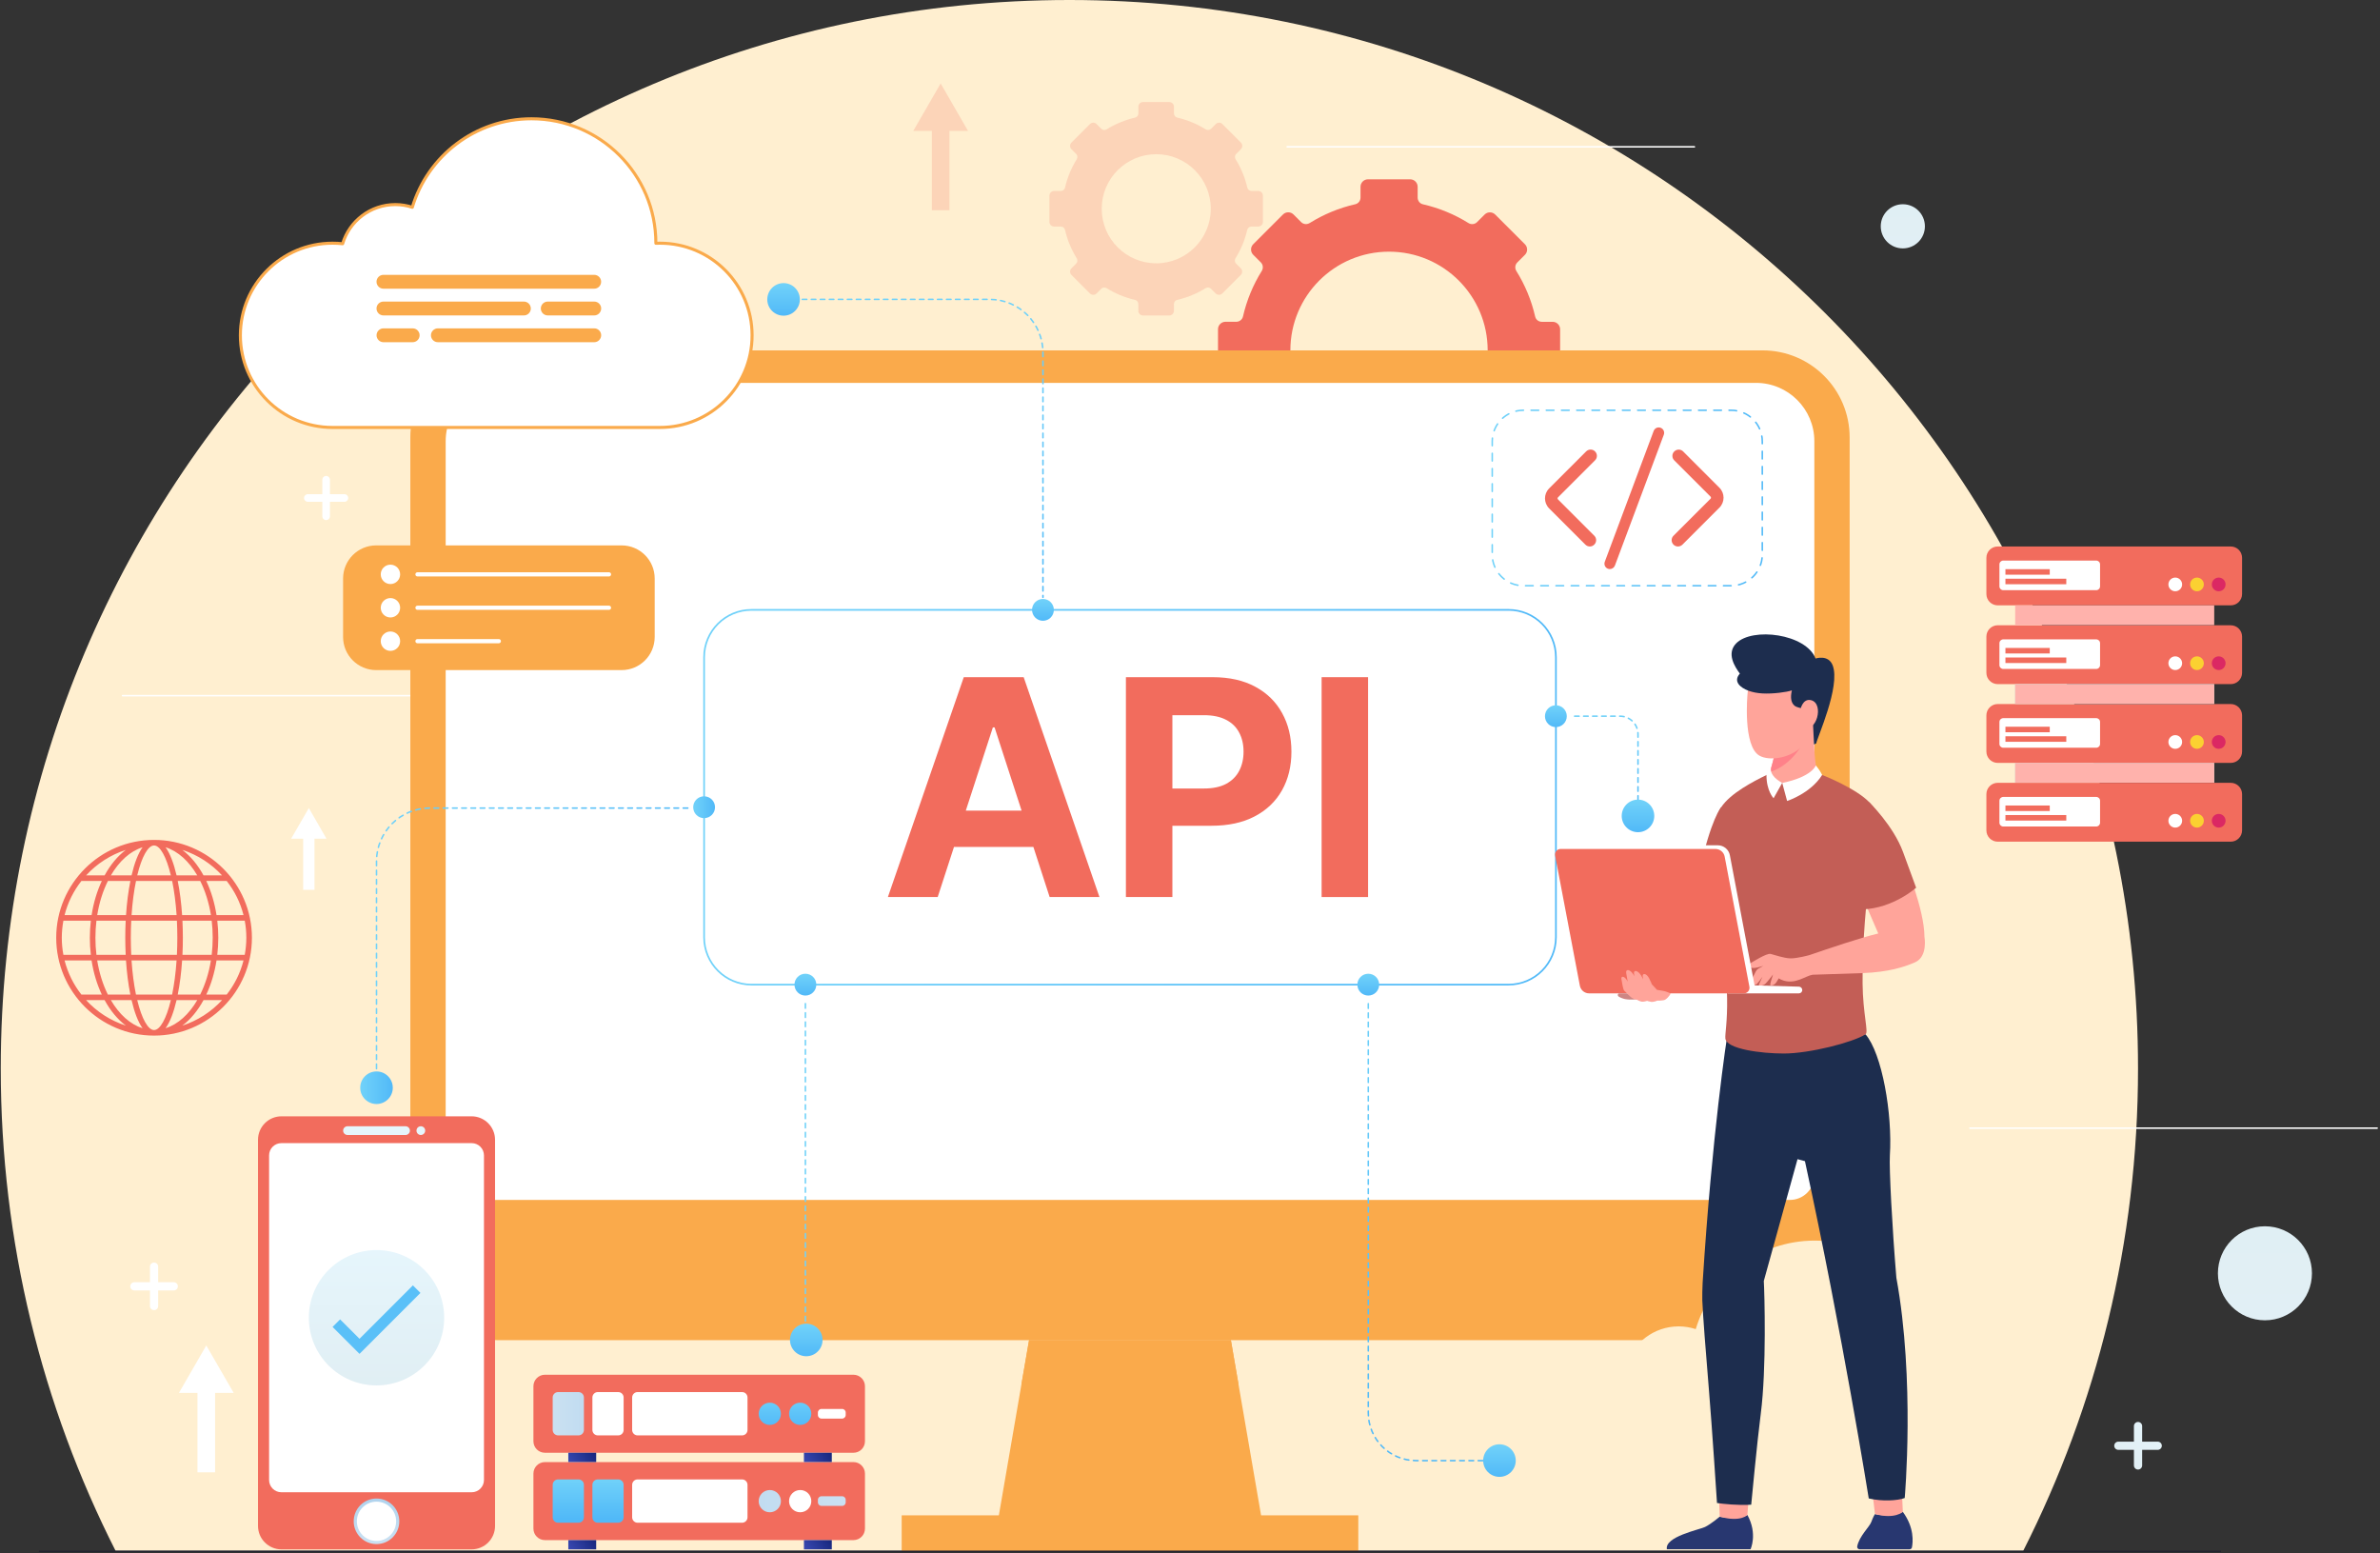 <svg width="1563" height="1020" viewBox="0 0 1563 1020" fill="none" xmlns="http://www.w3.org/2000/svg">
<rect x="0" y="0" width="1563" height="1020" fill="#333333" stroke="none"/>
<g clip-path="url(#clip0_2708_25698)">
<path d="M702.297 0C314.72 0 0.5 314.122 0.5 701.579C0.5 815.537 27.682 923.184 75.926 1018.32H1328.67C1376.91 923.184 1404.09 815.537 1404.09 701.579C1404.09 314.122 1089.88 0 702.297 0Z" fill="#FFEFD0"/>
<path d="M1487.43 866.908C1504.48 866.908 1518.31 853.088 1518.31 836.041C1518.31 818.994 1504.48 805.175 1487.43 805.175C1470.38 805.175 1456.55 818.994 1456.55 836.041C1456.55 853.088 1470.38 866.908 1487.43 866.908Z" fill="url(#paint0_linear_2708_25698)"/>
<path d="M1264.13 148.6C1264.13 156.62 1257.62 163.096 1249.63 163.096C1241.61 163.096 1235.13 156.592 1235.13 148.6C1235.13 140.58 1241.63 134.104 1249.63 134.104C1257.65 134.104 1264.13 140.58 1264.13 148.6Z" fill="url(#paint1_linear_2708_25698)"/>
<path d="M80.477 456.769H347.886" stroke="white" stroke-miterlimit="10" stroke-linecap="round"/>
<path d="M1293.71 740.741H1561.12" stroke="white" stroke-miterlimit="10" stroke-linecap="round"/>
<path d="M845.32 96.403H1112.76" stroke="white" stroke-miterlimit="10" stroke-linecap="round"/>
<path d="M114.107 841.911H103.88V831.687C103.88 830.198 102.667 828.986 101.178 828.986C99.689 828.986 98.476 830.198 98.476 831.687V841.911H88.249C86.76 841.911 85.547 843.124 85.547 844.612C85.547 846.1 86.76 847.313 88.249 847.313H98.476V857.537C98.476 859.026 99.689 860.238 101.178 860.238C102.667 860.238 103.88 859.026 103.88 857.537V847.313H114.107C115.596 847.313 116.809 846.1 116.809 844.612C116.809 843.124 115.596 841.911 114.107 841.911Z" fill="white"/>
<path d="M226.172 324.484H216.689V315.004C216.689 313.626 215.559 312.496 214.18 312.496C212.802 312.496 211.672 313.626 211.672 315.004V324.484H202.188C200.81 324.484 199.68 325.614 199.68 326.992C199.68 328.37 200.81 329.5 202.188 329.5H211.672V338.98C211.672 340.358 212.802 341.488 214.18 341.488C215.559 341.488 216.689 340.358 216.689 338.98V329.5H226.172C227.551 329.5 228.681 328.37 228.681 326.992C228.681 325.614 227.578 324.484 226.172 324.484Z" fill="white"/>
<path d="M1417.03 946.582H1406.8V936.357C1406.8 934.869 1405.58 933.656 1404.1 933.656C1402.61 933.656 1401.39 934.869 1401.39 936.357V946.582H1391.17C1389.68 946.582 1388.46 947.794 1388.46 949.282C1388.46 950.771 1389.68 951.983 1391.17 951.983H1401.39V962.208C1401.39 963.696 1402.61 964.909 1404.1 964.909C1405.58 964.909 1406.8 963.696 1406.8 962.208V951.983H1417.03C1418.51 951.983 1419.73 950.771 1419.73 949.282C1419.73 947.794 1418.51 946.582 1417.03 946.582Z" fill="url(#paint2_linear_2708_25698)"/>
<path d="M153.476 914.585L135.474 883.443L117.5 914.585H129.685V966.728H141.264V914.585H153.476Z" fill="white"/>
<path opacity="0.2" d="M635.722 85.93L617.748 54.788L599.773 85.93H611.958V138.045H623.537V85.93H635.722Z" fill="#F26C5D"/>
<path d="M214.399 550.664L202.821 530.573L191.215 550.664H199.099V584.259H206.543V550.664H214.399Z" fill="white"/>
<path d="M101.179 551.491C65.754 551.491 36.918 580.318 36.918 615.732C36.918 651.145 65.754 679.973 101.179 679.973C136.604 679.973 165.44 651.145 165.44 615.732C165.44 580.318 136.604 551.491 101.179 551.491ZM42.404 630.614H60.13C61.398 638.799 63.714 646.405 66.857 653.047H53.459C48.331 646.515 44.527 638.909 42.404 630.614ZM159.926 600.877H142.2C140.932 592.692 138.616 585.086 135.473 578.444H148.871C154.027 584.975 157.831 592.582 159.926 600.877ZM138.533 600.877H119.594C119.07 592.968 118.106 585.279 116.727 578.444H131.504C134.757 584.975 137.183 592.582 138.533 600.877ZM139.691 615.732C139.691 619.562 139.443 623.31 139.03 626.948H119.815C120.008 623.228 120.09 619.452 120.09 615.732C120.09 612.011 119.98 608.235 119.815 604.515H139.03C139.471 608.153 139.691 611.901 139.691 615.732ZM86.182 626.948C86.016 623.338 85.906 619.617 85.906 615.732C85.906 611.846 86.016 608.125 86.182 604.515H116.176C116.341 608.125 116.452 611.846 116.452 615.732C116.452 619.617 116.341 623.338 116.176 626.948H86.182ZM115.955 630.614C115.404 639.047 114.356 646.626 113.033 653.047H89.297C87.974 646.626 86.954 639.047 86.375 630.614H115.955ZM62.666 615.732C62.666 611.901 62.914 608.153 63.328 604.515H82.543C82.35 608.235 82.267 612.011 82.267 615.732C82.267 619.452 82.377 623.228 82.543 626.948H63.328C62.887 623.31 62.666 619.562 62.666 615.732ZM86.402 600.877C86.954 592.444 88.001 584.865 89.325 578.444H113.061C114.384 584.865 115.404 592.444 115.983 600.877H86.402V600.877ZM115.955 574.778C114.136 566.924 111.71 560.448 108.732 556.314C116.893 558.877 124.115 565.491 129.546 574.778H115.955ZM112.206 574.778H90.124C93.101 562.432 97.264 555.129 101.179 555.129C105.094 555.129 109.229 562.432 112.206 574.778ZM86.402 574.778H72.811C78.242 565.491 85.465 558.877 93.625 556.314C90.648 560.448 88.222 566.924 86.402 574.778ZM85.63 578.416C84.252 585.279 83.287 592.94 82.763 600.85H63.852C65.175 592.554 67.629 584.948 70.882 578.416H85.63ZM60.158 600.877H42.404C44.499 592.582 48.331 584.975 53.459 578.444H66.857C63.742 585.086 61.426 592.664 60.158 600.877ZM59.661 604.515C59.248 608.153 59 611.901 59 615.732C59 619.562 59.22 623.31 59.661 626.948H41.632C40.943 623.31 40.584 619.562 40.584 615.732C40.584 611.901 40.971 608.153 41.632 604.515H59.661ZM63.824 630.614H82.736C83.26 638.523 84.225 646.212 85.603 653.047H70.826C67.601 646.515 65.175 638.909 63.824 630.614ZM86.402 656.685C88.222 664.539 90.648 671.016 93.625 675.15C85.465 672.587 78.242 665.972 72.811 656.685H86.402ZM90.124 656.685H112.206C109.229 669.031 105.066 676.335 101.179 676.335C97.264 676.335 93.129 669.031 90.124 656.685ZM115.955 656.685H129.546C124.115 665.972 116.893 672.587 108.732 675.15C111.71 671.043 114.108 664.539 115.955 656.685ZM116.727 653.047C118.106 646.185 119.07 638.523 119.594 630.614H138.506C137.183 638.909 134.729 646.515 131.476 653.047H116.727V653.047ZM142.2 630.614H159.926C157.831 638.909 153.999 646.515 148.871 653.047H135.473C138.616 646.405 140.904 638.799 142.2 630.614ZM142.696 626.948C143.11 623.31 143.358 619.562 143.358 615.732C143.358 611.901 143.137 608.153 142.696 604.515H160.726C161.415 608.153 161.773 611.901 161.773 615.732C161.773 619.562 161.387 623.31 160.726 626.948H142.696ZM145.811 574.778H133.654C129.85 567.806 125.108 562.101 119.732 558.05C129.822 561.302 138.782 567.144 145.811 574.778ZM82.626 558.05C77.25 562.074 72.508 567.806 68.704 574.778H56.546C63.576 567.144 72.536 561.302 82.626 558.05ZM56.546 656.685H68.704C72.508 663.657 77.25 669.362 82.626 673.413C72.536 670.161 63.576 664.319 56.546 656.685ZM119.732 673.413C125.108 669.39 129.85 663.657 133.654 656.685H145.811C138.782 664.319 129.822 670.161 119.732 673.413Z" fill="#F26C5D"/>
<path d="M1024.57 243.873V216.204C1024.57 213.503 1022.36 211.298 1019.66 211.298H1012.55C1010.45 211.298 1008.64 209.892 1008.17 207.853C1005.71 197.105 1001.5 187.046 995.844 177.979C994.713 176.16 994.934 173.817 996.45 172.329L1001.47 167.313C1003.37 165.412 1003.37 162.297 1001.47 160.396L981.922 140.856C980.02 138.955 976.904 138.955 975.002 140.856L970.012 145.844C968.496 147.36 966.153 147.581 964.361 146.451C955.291 140.801 945.201 136.584 934.45 134.132C932.41 133.663 931.004 131.817 931.004 129.75V122.639C931.004 119.939 928.798 117.734 926.097 117.734H898.391C895.689 117.734 893.484 119.939 893.484 122.639V129.722C893.484 131.817 892.078 133.636 890.038 134.104C879.286 136.557 869.224 140.774 860.127 146.423C858.307 147.553 855.964 147.333 854.475 145.817L849.485 140.829C847.583 138.927 844.468 138.927 842.566 140.829L823.02 160.368C821.118 162.27 821.118 165.384 823.02 167.286L828.01 172.274C829.526 173.79 829.747 176.132 828.616 177.924C822.965 186.991 818.747 197.077 816.294 207.825C815.825 209.865 813.978 211.27 811.91 211.27H804.798C802.096 211.27 799.891 213.475 799.891 216.176V243.818C799.891 246.519 802.096 248.724 804.798 248.724H811.91C814.005 248.724 815.825 250.129 816.294 252.169C818.775 262.917 822.965 272.976 828.616 282.043C829.747 283.862 829.526 286.204 828.01 287.693L822.993 292.708C821.09 294.61 821.09 297.724 822.993 299.626L842.538 319.165C844.44 321.067 847.556 321.067 849.458 319.165L854.475 314.15C855.991 312.634 858.335 312.413 860.127 313.543C869.196 319.193 879.286 323.382 890.01 325.862C892.05 326.331 893.456 328.177 893.456 330.244V337.382C893.456 340.083 895.662 342.288 898.363 342.288H926.014C928.716 342.288 930.921 340.083 930.921 337.382V330.244C930.921 328.15 932.327 326.331 934.367 325.862C945.091 323.409 955.181 319.22 964.251 313.543C966.07 312.413 968.414 312.634 969.902 314.15L974.92 319.165C976.822 321.067 979.937 321.067 981.839 319.165L1001.38 299.626C1003.29 297.724 1003.29 294.61 1001.38 292.708L996.367 287.693C994.851 286.177 994.631 283.834 995.761 282.043C1001.41 272.976 1005.6 262.889 1008.08 252.169C1008.55 250.129 1010.4 248.724 1012.47 248.724H1019.58C1022.36 248.751 1024.57 246.574 1024.57 243.873ZM912.202 294.83C876.419 294.83 847.418 265.81 847.418 230.011C847.418 194.266 876.392 165.246 912.202 165.246C948.013 165.246 976.987 194.266 976.987 230.011C976.987 265.81 948.013 294.83 912.202 294.83Z" fill="#F26C5D"/>
<path opacity="0.2" d="M829.386 145.679V128.427C829.386 126.746 828.008 125.368 826.326 125.368H821.888C820.592 125.368 819.434 124.486 819.159 123.218C817.615 116.521 814.996 110.238 811.467 104.588C810.75 103.458 810.888 101.997 811.826 101.06L814.941 97.946C816.126 96.761 816.126 94.832 814.941 93.619L802.756 81.438C801.57 80.253 799.641 80.253 798.428 81.438L795.312 84.552C794.375 85.489 792.914 85.627 791.784 84.911C786.132 81.383 779.847 78.765 773.12 77.222C771.852 76.918 770.97 75.788 770.97 74.493V70.056C770.97 68.375 769.591 66.997 767.91 66.997H750.652C748.971 66.997 747.592 68.375 747.592 70.056V74.493C747.592 75.788 746.71 76.946 745.442 77.222C738.743 78.765 732.458 81.383 726.779 84.911C725.648 85.627 724.187 85.489 723.25 84.552L720.135 81.438C718.949 80.253 717.019 80.253 715.806 81.438L703.621 93.619C702.436 94.805 702.436 96.734 703.621 97.946L706.737 101.06C707.674 101.997 707.812 103.458 707.095 104.588C703.566 110.265 700.947 116.549 699.404 123.246C699.1 124.513 697.97 125.395 696.674 125.395H692.236C690.554 125.395 689.176 126.773 689.176 128.454V145.707C689.176 147.388 690.554 148.766 692.236 148.766H696.674C697.97 148.766 699.128 149.648 699.404 150.915C700.947 157.612 703.566 163.896 707.095 169.545C707.812 170.675 707.674 172.136 706.737 173.073L703.621 176.187C702.436 177.372 702.436 179.302 703.621 180.514L715.806 192.695C716.992 193.88 718.922 193.88 720.135 192.695L723.25 189.581C724.187 188.644 725.648 188.506 726.779 189.223C732.43 192.751 738.715 195.369 745.414 196.912C746.683 197.215 747.565 198.345 747.565 199.64V204.077C747.565 205.759 748.943 207.137 750.625 207.137H767.882C769.564 207.137 770.942 205.759 770.942 204.077V199.64C770.942 198.345 771.824 197.188 773.093 196.912C779.792 195.369 786.077 192.751 791.729 189.223C792.859 188.506 794.32 188.644 795.257 189.581L798.372 192.695C799.558 193.88 801.488 193.88 802.701 192.695L814.886 180.514C816.071 179.329 816.071 177.4 814.886 176.187L811.77 173.073C810.833 172.136 810.695 170.675 811.412 169.545C814.941 163.896 817.56 157.612 819.104 150.915C819.407 149.648 820.537 148.766 821.833 148.766H826.271C828.036 148.738 829.386 147.36 829.386 145.679ZM759.336 172.88C739.542 172.88 723.525 156.841 723.525 137.053C723.525 117.293 739.542 101.253 759.336 101.253C779.13 101.253 795.147 117.293 795.147 137.053C795.147 156.841 779.102 172.88 759.336 172.88Z" fill="#F26C5D"/>
<path d="M1157.53 879.943H326.656C295.091 879.943 269.48 854.368 269.48 822.785V287.224C269.48 255.668 295.064 230.065 326.656 230.065H1157.53C1189.09 230.065 1214.7 255.641 1214.7 287.224V822.812C1214.7 854.368 1189.09 879.943 1157.53 879.943Z" fill="#FAAA4B"/>
<path d="M1191.52 289.704V771.855C1191.52 780.702 1184.35 787.867 1175.5 787.867H308.708C299.859 787.867 292.691 780.702 292.691 771.855V289.704C292.691 268.538 309.839 251.396 331.011 251.396H1153.17C1174.34 251.396 1191.52 268.566 1191.52 289.704Z" fill="white"/>
<path d="M832.252 1018.59H651.902L670.842 908.715L675.804 879.943H808.351L813.313 908.715L832.252 1018.59Z" fill="#FAAA4B"/>
<path d="M813.315 908.715H670.844L675.806 879.943H808.353L813.315 908.715Z" fill="#FAAA4B"/>
<path d="M892.021 994.976H592.164V1018.59H892.021V994.976Z" fill="#FAAA4B"/>
<path d="M990.659 646.515H493.527C476.352 646.515 462.402 632.598 462.402 615.401V431.552C462.402 414.383 476.324 400.438 493.527 400.438H990.687C1007.86 400.438 1021.81 414.355 1021.81 431.552V615.401C1021.78 632.598 1007.86 646.515 990.659 646.515Z" stroke="url(#paint3_linear_2708_25698)" stroke-width="1.098" stroke-miterlimit="10" stroke-linecap="round"/>
<path d="M309.676 1017.33H184.876C176.329 1017.33 169.438 1010.41 169.438 1001.89V748.403C169.438 739.859 176.357 732.969 184.876 732.969H309.676C318.222 732.969 325.114 739.887 325.114 748.403V1001.89C325.141 1010.41 318.222 1017.33 309.676 1017.33Z" fill="#F26C5D"/>
<path d="M309.758 979.818H184.792C180.326 979.818 176.715 976.208 176.715 971.744V758.654C176.715 754.19 180.326 750.58 184.792 750.58H309.758C314.224 750.58 317.835 754.19 317.835 758.654V971.744C317.835 976.208 314.224 979.818 309.758 979.818Z" fill="white"/>
<path d="M262.232 998.89C262.232 1007.16 255.533 1013.85 247.262 1013.85C238.992 1013.85 232.293 1007.16 232.293 998.89C232.293 990.622 238.992 983.925 247.262 983.925C255.533 983.925 262.232 990.622 262.232 998.89Z" fill="url(#paint4_linear_2708_25698)"/>
<path d="M260.163 998.89C260.163 1006 254.401 1011.79 247.261 1011.79C240.121 1011.79 234.359 1006.03 234.359 998.89C234.359 991.779 240.121 985.992 247.261 985.992C254.401 985.992 260.163 991.779 260.163 998.89Z" fill="white"/>
<path d="M266.337 745.233H228.211C226.612 745.233 225.344 743.938 225.344 742.367C225.344 740.769 226.639 739.501 228.211 739.501H266.337C267.936 739.501 269.204 740.796 269.204 742.367C269.204 743.938 267.936 745.233 266.337 745.233Z" fill="url(#paint5_linear_2708_25698)"/>
<path d="M279.242 742.367C279.242 743.966 277.946 745.233 276.375 745.233C274.776 745.233 273.508 743.938 273.508 742.367C273.508 740.769 274.804 739.501 276.375 739.501C277.946 739.501 279.242 740.769 279.242 742.367Z" fill="url(#paint6_linear_2708_25698)"/>
<path d="M1276.26 896.258C1275.35 896.258 1274.47 896.286 1273.59 896.313C1273.59 896.286 1273.59 896.258 1273.59 896.258C1273.59 851.144 1237 814.572 1191.87 814.572C1154.93 814.572 1123.75 839.073 1113.64 872.695C1110.11 871.565 1106.36 870.904 1102.47 870.904C1086.15 870.904 1072.34 881.734 1067.87 896.616C1065.7 896.368 1063.49 896.258 1061.23 896.258C1027.82 896.258 1000.72 923.349 1000.72 956.751C1000.72 990.153 1027.82 1017.24 1061.23 1017.24H1276.26C1309.67 1017.24 1336.77 990.153 1336.77 956.751C1336.77 923.349 1309.67 896.258 1276.26 896.258Z" fill="#FFEFD0"/>
<path d="M433.401 159.679C432.491 159.679 431.609 159.707 430.727 159.734C430.727 159.707 430.727 159.679 430.727 159.679C430.727 114.564 394.144 77.993 349.016 77.993C312.074 77.993 280.895 102.493 270.778 136.116C267.249 134.958 263.5 134.325 259.613 134.325C243.292 134.325 229.481 145.155 225.015 160.037C222.837 159.789 220.632 159.679 218.371 159.679C184.959 159.679 157.859 186.77 157.859 220.172C157.859 253.574 184.959 280.665 218.371 280.665H433.401C466.813 280.665 493.913 253.574 493.913 220.172C493.913 186.77 466.813 159.679 433.401 159.679Z" fill="white"/>
<path d="M433.401 159.679C432.491 159.679 431.609 159.707 430.727 159.734C430.727 159.707 430.727 159.679 430.727 159.679C430.727 114.564 394.144 77.993 349.016 77.993C312.074 77.993 280.895 102.493 270.778 136.116C267.249 134.958 263.5 134.325 259.613 134.325C243.292 134.325 229.481 145.155 225.015 160.037C222.837 159.789 220.632 159.679 218.371 159.679C184.959 159.679 157.859 186.77 157.859 220.172C157.859 253.574 184.959 280.665 218.371 280.665H433.401C466.813 280.665 493.913 253.574 493.913 220.172C493.913 186.77 466.813 159.679 433.401 159.679Z" stroke="#FAAA4B" stroke-width="2" stroke-miterlimit="10" stroke-linecap="round" stroke-linejoin="round"/>
<path d="M247.258 714.201V710.067" stroke="url(#paint7_linear_2708_25698)" stroke-miterlimit="10" stroke-linecap="round"/>
<path d="M247.258 701.717V565.546C247.258 546.227 262.916 530.573 282.242 530.573H454.073" stroke="url(#paint8_linear_2708_25698)" stroke-miterlimit="10" stroke-linecap="round" stroke-dasharray="3.03 3.03"/>
<path d="M458.262 530.573H462.397" stroke="url(#paint9_linear_2708_25698)" stroke-miterlimit="10" stroke-linecap="round"/>
<path d="M462.398 537.187C466.357 537.187 469.566 533.979 469.566 530.022C469.566 526.065 466.357 522.856 462.398 522.856C458.44 522.856 455.23 526.065 455.23 530.022C455.23 533.979 458.44 537.187 462.398 537.187Z" fill="url(#paint10_linear_2708_25698)"/>
<path d="M247.259 724.894C253.166 724.894 257.955 720.107 257.955 714.201C257.955 708.296 253.166 703.508 247.259 703.508C241.351 703.508 236.562 708.296 236.562 714.201C236.562 720.107 241.351 724.894 247.259 724.894Z" fill="url(#paint11_linear_2708_25698)"/>
<path d="M514.586 196.581H518.721" stroke="url(#paint12_linear_2708_25698)" stroke-miterlimit="10" stroke-linecap="round"/>
<path d="M526.883 196.581H649.946C669.271 196.581 684.93 212.235 684.93 231.554V392.197" stroke="url(#paint13_linear_2708_25698)" stroke-miterlimit="10" stroke-linecap="round" stroke-dasharray="2.96 2.96"/>
<path d="M684.93 396.304V400.438" stroke="url(#paint14_linear_2708_25698)" stroke-miterlimit="10" stroke-linecap="round"/>
<path d="M684.929 407.603C688.888 407.603 692.097 404.395 692.097 400.438C692.097 396.481 688.888 393.272 684.929 393.272C680.971 393.272 677.762 396.481 677.762 400.438C677.762 404.395 680.971 407.603 684.929 407.603Z" fill="url(#paint15_linear_2708_25698)"/>
<path d="M514.587 207.274C520.494 207.274 525.283 202.487 525.283 196.581C525.283 190.676 520.494 185.888 514.587 185.888C508.68 185.888 503.891 190.676 503.891 196.581C503.891 202.487 508.68 207.274 514.587 207.274Z" fill="url(#paint16_linear_2708_25698)"/>
<path d="M528.922 646.516V650.65" stroke="url(#paint17_linear_2708_25698)" stroke-miterlimit="10" stroke-linecap="round"/>
<path d="M528.922 658.973V871.511" stroke="url(#paint18_linear_2708_25698)" stroke-miterlimit="10" stroke-linecap="round" stroke-dasharray="3.02 3.02"/>
<path d="M528.922 875.672V879.806" stroke="url(#paint19_linear_2708_25698)" stroke-miterlimit="10" stroke-linecap="round"/>
<path d="M529.501 890.499C535.409 890.499 540.197 885.711 540.197 879.806C540.197 873.9 535.409 869.113 529.501 869.113C523.594 869.113 518.805 873.9 518.805 879.806C518.805 885.711 523.594 890.499 529.501 890.499Z" fill="url(#paint20_linear_2708_25698)"/>
<path d="M528.922 653.681C524.952 653.681 521.754 650.484 521.754 646.516C521.754 642.547 524.952 639.35 528.922 639.35C532.891 639.35 536.089 642.547 536.089 646.516C536.089 650.484 532.891 653.681 528.922 653.681Z" fill="url(#paint21_linear_2708_25698)"/>
<path d="M1021.78 470.246H1025.92" stroke="url(#paint22_linear_2708_25698)" stroke-miterlimit="10" stroke-linecap="round"/>
<path d="M1034.08 470.246H1063.88C1070.41 470.246 1075.71 475.537 1075.71 482.069V527.514" stroke="url(#paint23_linear_2708_25698)" stroke-miterlimit="10" stroke-linecap="round" stroke-dasharray="2.96 2.96"/>
<path d="M1075.7 531.593V535.727" stroke="url(#paint24_linear_2708_25698)" stroke-miterlimit="10" stroke-linecap="round"/>
<path d="M1075.7 546.42C1081.61 546.42 1086.4 541.633 1086.4 535.727C1086.4 529.822 1081.61 525.034 1075.7 525.034C1069.8 525.034 1065.01 529.822 1065.01 535.727C1065.01 541.633 1069.8 546.42 1075.7 546.42Z" fill="url(#paint25_linear_2708_25698)"/>
<path d="M1021.78 477.411C1025.74 477.411 1028.95 474.203 1028.95 470.246C1028.95 466.289 1025.74 463.081 1021.78 463.081C1017.82 463.081 1014.61 466.289 1014.61 470.246C1014.61 474.203 1017.82 477.411 1021.78 477.411Z" fill="url(#paint26_linear_2708_25698)"/>
<path d="M898.578 646.516V650.65" stroke="url(#paint27_linear_2708_25698)" stroke-miterlimit="10" stroke-linecap="round"/>
<path d="M898.578 659.028V927.621C898.578 944.984 912.638 959.039 930.006 959.039H976.402" stroke="url(#paint28_linear_2708_25698)" stroke-miterlimit="10" stroke-linecap="round" stroke-dasharray="3.04 3.04"/>
<path d="M980.594 959.011H984.729" stroke="url(#paint29_linear_2708_25698)" stroke-miterlimit="10" stroke-linecap="round"/>
<path d="M898.578 653.681C902.536 653.681 905.745 650.473 905.745 646.516C905.745 642.558 902.536 639.35 898.578 639.35C894.619 639.35 891.41 642.558 891.41 646.516C891.41 650.473 894.619 653.681 898.578 653.681Z" fill="url(#paint30_linear_2708_25698)"/>
<path d="M984.728 969.704C990.635 969.704 995.424 964.917 995.424 959.011C995.424 953.106 990.635 948.318 984.728 948.318C978.82 948.318 974.031 953.106 974.031 959.011C974.031 964.917 978.82 969.704 984.728 969.704Z" fill="url(#paint31_linear_2708_25698)"/>
<path d="M1136.85 384.591H1000.47C989.168 384.591 979.988 375.441 979.988 364.114V289.842C979.988 278.543 989.141 269.365 1000.47 269.365H1136.85C1148.15 269.365 1157.33 278.515 1157.33 289.842V364.114C1157.33 375.441 1148.15 384.591 1136.85 384.591Z" stroke="url(#paint32_linear_2708_25698)" stroke-miterlimit="10" stroke-linecap="round" stroke-dasharray="5 5"/>
<path d="M1057.21 373.65C1056.79 373.65 1056.38 373.567 1055.97 373.429C1054.12 372.741 1053.21 370.701 1053.9 368.855L1086.01 282.952C1086.7 281.106 1088.74 280.169 1090.59 280.885C1092.44 281.574 1093.35 283.613 1092.66 285.46L1060.54 371.363C1059.99 372.768 1058.64 373.65 1057.21 373.65Z" fill="#F26C5D"/>
<path d="M1044.08 358.823C1043.03 358.823 1041.96 358.41 1041.16 357.61L1017.34 333.799C1013.73 330.189 1013.73 324.319 1017.34 320.709L1041.66 296.401C1043.28 294.775 1045.9 294.775 1047.5 296.401C1049.13 298.027 1049.13 300.645 1047.5 302.244L1023.19 326.551C1022.8 326.937 1022.8 327.543 1023.19 327.929L1047 351.74C1048.63 353.366 1048.63 355.985 1047 357.583C1046.2 358.41 1045.16 358.823 1044.08 358.823Z" fill="#F26C5D"/>
<path d="M1101.95 358.823C1100.9 358.823 1099.82 358.41 1099.02 357.61C1097.4 355.984 1097.4 353.366 1099.02 351.768L1123.34 327.46C1123.73 327.075 1123.73 326.468 1123.34 326.082L1099.52 302.271C1097.89 300.645 1097.89 298.027 1099.52 296.428C1101.15 294.802 1103.77 294.802 1105.37 296.428L1129.18 320.24C1132.8 323.85 1132.8 329.72 1129.18 333.33L1104.87 357.638C1104.07 358.41 1102.99 358.823 1101.95 358.823Z" fill="#F26C5D"/>
<path d="M1094.67 1017.24H1128.94H1133.77H1149.62C1149.62 1017.24 1154.41 1007.16 1147.55 994.701C1147.55 994.701 1143 998.366 1129.35 995.886C1129.35 995.886 1123.65 1000.71 1119.73 1002.61C1115.79 1004.48 1093.16 1008.95 1094.67 1017.24Z" fill="#283770"/>
<path d="M1249.63 992.689C1249.63 992.689 1242.02 996.602 1231.33 994.15C1231.33 994.15 1230.28 995.583 1228.87 999.441C1227.74 1002.53 1220.96 1008.7 1219.67 1015.37C1219.47 1016.36 1220.25 1017.27 1221.27 1017.27H1254.04C1254.82 1017.27 1255.48 1016.75 1255.62 1016C1256.28 1012.61 1257.27 1003.05 1249.63 992.689Z" fill="#283770"/>
<path d="M1129.38 995.858L1128.72 976.622L1148.95 977.063L1147.55 994.673C1147.58 994.673 1143.38 999.689 1129.38 995.858Z" fill="#FFA49A"/>
<path d="M1231.33 994.122L1229.29 976.622H1248.92L1249.63 992.689C1249.63 992.689 1244.4 997.76 1231.33 994.122Z" fill="#FFA49A"/>
<path d="M1245.39 838.99C1242.63 806.057 1240.59 767.088 1241.12 758.655C1242.88 731.371 1235.99 691.768 1225.13 679.118C1225.13 679.118 1174.48 681.35 1151.35 682.646C1135.23 683.555 1134.54 679.228 1134.59 678.181C1133.99 681.957 1124.39 744.103 1118.16 842.187C1118 844.86 1117.83 852.274 1117.94 853.872C1118.41 864.593 1120.12 886.585 1122.19 911.389C1124.28 936.192 1127.59 986.874 1127.59 986.874C1131.31 987.452 1141.76 988.555 1150.06 987.976C1150.06 987.976 1153.89 947.161 1156.34 928.227C1160.18 898.822 1158.8 848.746 1158.33 841.085C1158.33 841.085 1174.37 783.155 1180.47 761.107L1185.35 762.43C1210.02 875.837 1227.25 983.87 1227.25 983.87C1236.15 985.964 1246.22 985.33 1250.87 983.594C1250.9 983.594 1257.71 906.07 1245.39 838.99Z" fill="#1D2D4E"/>
<path d="M1130.32 530.022C1130.32 530.022 1123.65 537.325 1115.9 572.794H1141.4L1130.32 530.022Z" fill="#C35E56"/>
<path d="M1133.08 681.819C1133.71 688.819 1156.59 691.741 1171.51 691.741C1188.3 691.741 1216.8 684.465 1225.15 679.119C1227.25 677.768 1223.39 665.725 1223.2 645.579C1222.95 618.763 1226.01 586.602 1227.3 582.771C1233.01 565.932 1238.3 551.491 1236.02 538.042C1233.42 533.577 1230.56 529.912 1227.75 526.908C1219.34 517.924 1197.86 509.243 1196.65 508.857C1196.57 508.829 1183.42 508.994 1174.79 508.719C1167.1 508.498 1165.63 508.278 1160.12 508.857C1151.24 513.184 1136.41 520.873 1130.35 530.022C1125.03 537.987 1125.16 549.672 1129.52 578.444C1130.98 588.173 1133.66 626.893 1134.23 655.39C1134.48 670.988 1132.8 678.788 1133.08 681.819Z" fill="#C35E56"/>
<path d="M1191.88 512.853C1190.55 509.711 1193.42 508.36 1192.76 504.254C1190.5 490.226 1191.33 472.037 1191.33 472.037L1174.04 486.561L1165.91 493.423C1165.03 497.502 1163.59 502.711 1162.38 506.955C1161.11 511.282 1162.71 514.534 1162.71 514.534L1191.88 512.853Z" fill="#FFA49A"/>
<path d="M1184.74 486.589C1184.74 486.589 1177.82 501.884 1162.38 506.955C1163.59 502.738 1165.03 497.53 1165.91 493.423L1174.04 486.561L1184.74 486.589Z" fill="#FF8189"/>
<path d="M1147.63 455.777C1147.63 455.777 1144.38 489.978 1155.54 496.207C1161.66 499.624 1174.65 498.301 1183.03 490.474C1186.72 487.029 1188.9 482.317 1190.64 477.576C1193.45 469.887 1197.72 455.612 1194.99 446.49C1191.38 434.419 1156.59 424.166 1148.71 447.289C1148.1 449.053 1147.88 453.545 1147.63 455.777Z" fill="#FFA49A"/>
<path d="M1142.61 442.301C1138.18 447.179 1142.39 451.45 1148.62 453.655C1150.99 454.482 1153.89 455.116 1157.42 455.309C1164.23 455.694 1173.44 454.482 1176.77 453.297C1175.59 458.202 1176.33 461.73 1178.7 463.494C1181.46 465.533 1189.95 465.561 1190.06 467.021C1190.72 474.269 1190.83 479.974 1191.3 488.821L1192.79 488.077C1193.04 485.1 1208.86 450.706 1203.57 436.899C1200.75 429.541 1192.32 432.379 1192.32 432.379C1186.03 416.147 1150.83 411.627 1140.19 422.43C1133.65 429.127 1139.28 437.753 1142.61 442.301Z" fill="#1D2D4E"/>
<path d="M1183.99 477.301C1192.79 482.096 1198.27 462.006 1189.4 459.746C1183.58 458.285 1182.23 466.498 1182.23 466.498C1182.23 466.498 1179.53 474.876 1183.99 477.301Z" fill="#FFA49A"/>
<path d="M1263.83 615.043C1263.8 597.46 1251.42 567.145 1249.8 563.589C1245.72 554.55 1217.19 571.499 1219.23 578.141C1221.65 586.078 1233.48 612.866 1233.51 612.921C1221.05 615.897 1200.62 622.925 1188.29 627.114C1188.29 627.114 1180.19 629.374 1175.81 629.263C1171.45 629.153 1165.47 626.976 1162.82 626.342C1160.17 625.708 1150.58 631.854 1148.95 632.819C1147.22 633.838 1148.79 635.767 1152.04 635.575C1153.5 635.492 1155.98 634.803 1158 634.197C1156.37 635.106 1154.94 635.905 1154.41 636.208C1152.81 637.118 1149.62 645.413 1149.04 646.323C1148.46 647.26 1152.13 647.701 1153.89 645.937C1154.85 644.972 1156.32 642.96 1157.45 641.334C1156.34 643.705 1155.38 646.02 1155.1 646.488C1154.52 647.425 1157.75 647.59 1159.51 645.799C1160.73 644.586 1163.01 641.638 1164.39 639.846C1163.51 642.492 1162.19 646.653 1162.68 646.929C1163.43 647.342 1165.19 646.874 1166.43 645.165C1166.96 644.449 1167.56 643.374 1168.09 642.382C1169.05 642.96 1170.1 643.484 1171.31 643.842C1179.39 646.378 1185.76 640.673 1190.42 640.012C1199.27 639.736 1212.88 639.323 1223.2 638.937C1240.26 638.303 1250.68 634.913 1257.6 631.882C1266.26 628.078 1263.83 615.043 1263.83 615.043Z" fill="#FFA49A"/>
<path d="M1171.29 630.531C1171.7 630.366 1172.08 630.201 1172.47 630.035C1172.25 630.145 1172.06 630.228 1171.86 630.283C1171.64 630.366 1171.45 630.449 1171.29 630.531Z" fill="#D99490"/>
<path d="M1196.62 508.856C1196.62 508.856 1197.36 509.986 1195.49 506.707C1194.69 505.301 1192.51 502.573 1192.51 502.573C1192.51 502.573 1190.03 510.124 1170.43 514.065L1173.63 525.916C1173.6 525.943 1188.98 521.038 1196.62 508.856Z" fill="white"/>
<path d="M1163.02 504.695C1163.02 504.695 1162.3 507.148 1165.55 510.537C1167.37 512.411 1170.4 514.093 1170.4 514.093L1164.75 524.124C1164.75 524.124 1160.07 519.412 1160.07 508.856C1160.07 508.856 1160.37 508.057 1161.25 506.844C1161.67 506.348 1163.02 504.695 1163.02 504.695Z" fill="white"/>
<path d="M1181.37 652.248H1134.59V646.516L1181.43 647.839C1182.61 647.866 1183.58 648.858 1183.58 650.043C1183.61 651.256 1182.61 652.248 1181.37 652.248Z" fill="white"/>
<path d="M1152.82 649.85H1048.28C1044.42 649.85 1041.08 647.094 1040.37 643.291L1024.68 560.751C1024.1 557.774 1026.39 555.019 1029.42 555.019H1128.14C1132 555.019 1135.34 557.775 1136.05 561.578L1152.82 649.85Z" fill="white"/>
<path d="M1145.26 652.248H1043.62C1040.64 652.248 1038.08 650.126 1037.53 647.204L1021.29 561.798C1020.85 559.538 1022.58 557.416 1024.9 557.416H1126.54C1129.52 557.416 1132.08 559.538 1132.63 562.459L1148.87 647.866C1149.31 650.153 1147.58 652.248 1145.26 652.248Z" fill="#F26C5D"/>
<path d="M1227.71 526.936C1227.71 526.936 1243.37 542.093 1249.77 559.428C1256.33 577.204 1258.37 582.881 1258.37 582.881C1258.37 582.881 1243.32 596.385 1223.33 597.074C1223.33 597.074 1207.26 568.302 1205.52 555.019C1203.81 541.735 1212.44 518.282 1227.71 526.936Z" fill="#C35E56"/>
<path d="M1068.57 652.248H1063C1063 652.248 1062.14 652.854 1062.56 653.819C1063 654.784 1065.98 655.748 1067.16 655.996C1071.08 656.74 1074.88 656.051 1074.88 656.051L1068.57 652.248Z" fill="#CE8684"/>
<path d="M1092.36 650.622C1090.65 650.346 1088.17 649.933 1088.17 649.933L1084.75 646.212C1084.75 646.212 1084.42 645.027 1082.96 642.244C1081.22 638.937 1078.38 638.744 1078.82 641.279C1078.91 641.748 1079.02 642.354 1079.1 642.988C1078.71 642.216 1078.27 641.389 1077.78 640.563C1075.63 636.925 1072.59 636.594 1073.09 639.46C1073.17 639.901 1073.25 640.452 1073.37 641.031C1073.2 640.7 1073.01 640.397 1072.81 640.067C1070.58 636.291 1067.47 635.96 1067.96 638.937C1068.21 640.37 1068.57 642.574 1068.95 644.559C1068.79 644.283 1068.65 644.008 1068.49 643.704C1066.8 640.838 1064.43 640.618 1064.82 642.85C1065.21 645.082 1065.89 649.712 1066.67 650.484C1066.75 650.567 1066.91 650.704 1067.11 650.87C1067.11 650.87 1070.44 654.287 1071.38 654.976C1073.01 656.161 1075.07 656.464 1075.07 656.464C1075.07 656.464 1077.36 657.815 1078.8 657.732C1080.23 657.649 1081.72 657.153 1081.72 657.153C1081.72 657.153 1082.66 657.567 1084.36 657.815C1086.07 658.035 1088.39 657.016 1088.39 657.016C1088.39 657.016 1092.41 657.126 1093.57 656.382C1096.05 654.811 1097.18 652.303 1097.18 652.303C1097.18 652.303 1094.1 650.897 1092.36 650.622Z" fill="#FFA49A"/>
<path d="M390.257 189.554H251.81C249.302 189.554 247.262 187.514 247.262 185.006C247.262 182.498 249.302 180.459 251.81 180.459H390.229C392.738 180.459 394.778 182.498 394.778 185.006C394.778 187.514 392.765 189.554 390.257 189.554Z" fill="#FAAA4B"/>
<path d="M344.08 207.109H251.81C249.302 207.109 247.262 205.069 247.262 202.561C247.262 200.054 249.302 198.014 251.81 198.014H344.053C346.561 198.014 348.601 200.054 348.601 202.561C348.601 205.069 346.589 207.109 344.08 207.109Z" fill="#FAAA4B"/>
<path d="M271.025 224.692H251.838C249.329 224.692 247.289 222.652 247.289 220.144C247.289 217.637 249.329 215.597 251.838 215.597H271.025C273.534 215.597 275.574 217.637 275.574 220.144C275.546 222.652 273.534 224.692 271.025 224.692Z" fill="#FAAA4B"/>
<path d="M390.255 224.692H287.564C285.056 224.692 283.016 222.652 283.016 220.144C283.016 217.637 285.056 215.597 287.564 215.597H390.255C392.764 215.597 394.804 217.637 394.804 220.144C394.776 222.652 392.764 224.692 390.255 224.692Z" fill="#FAAA4B"/>
<path d="M390.258 207.109H359.713C357.204 207.109 355.164 205.069 355.164 202.561C355.164 200.054 357.204 198.014 359.713 198.014H390.258C392.767 198.014 394.807 200.054 394.807 202.561C394.779 205.069 392.767 207.109 390.258 207.109Z" fill="#FAAA4B"/>
<path d="M408.23 439.985H247.04C235.048 439.985 225.316 430.257 225.316 418.269V379.823C225.316 367.835 235.048 358.106 247.04 358.106H408.23C420.222 358.106 429.953 367.835 429.953 379.823V418.269C429.926 430.284 420.222 439.985 408.23 439.985Z" fill="#FAAA4B"/>
<path d="M256.411 383.489C259.928 383.489 262.779 380.639 262.779 377.123C262.779 373.607 259.928 370.756 256.411 370.756C252.894 370.756 250.043 373.607 250.043 377.123C250.043 380.639 252.894 383.489 256.411 383.489Z" fill="white"/>
<path d="M256.411 405.426C259.928 405.426 262.779 402.576 262.779 399.06C262.779 395.544 259.928 392.693 256.411 392.693C252.894 392.693 250.043 395.544 250.043 399.06C250.043 402.576 252.894 405.426 256.411 405.426Z" fill="white"/>
<path d="M256.411 427.363C259.928 427.363 262.779 424.513 262.779 420.997C262.779 417.481 259.928 414.631 256.411 414.631C252.894 414.631 250.043 417.481 250.043 420.997C250.043 424.513 252.894 427.363 256.411 427.363Z" fill="white"/>
<path d="M399.96 378.501H274.167C273.396 378.501 272.789 377.894 272.789 377.123C272.789 376.351 273.396 375.745 274.167 375.745H399.932C400.704 375.745 401.311 376.351 401.311 377.123C401.311 377.894 400.704 378.501 399.96 378.501Z" fill="white"/>
<path d="M399.96 400.438H274.167C273.396 400.438 272.789 399.831 272.789 399.06C272.789 398.288 273.396 397.682 274.167 397.682H399.932C400.704 397.682 401.311 398.288 401.311 399.06C401.311 399.831 400.704 400.438 399.96 400.438Z" fill="white"/>
<path d="M327.594 422.375H274.167C273.396 422.375 272.789 421.769 272.789 420.997C272.789 420.225 273.396 419.619 274.167 419.619H327.594C328.366 419.619 328.973 420.225 328.973 420.997C328.973 421.769 328.338 422.375 327.594 422.375Z" fill="white"/>
<path d="M560.487 1011.24H357.862C353.699 1011.24 350.309 1007.85 350.309 1003.69V967.555C350.309 963.393 353.699 960.003 357.862 960.003H560.487C564.649 960.003 568.04 963.393 568.04 967.555V1003.69C568.04 1007.85 564.677 1011.24 560.487 1011.24Z" fill="#F26C5D"/>
<path d="M379.915 999.827H366.517C364.56 999.827 362.961 998.228 362.961 996.271V974.94C362.961 972.984 364.56 971.385 366.517 971.385H379.915C381.873 971.385 383.471 972.984 383.471 974.94V996.271C383.471 998.228 381.873 999.827 379.915 999.827Z" fill="url(#paint33_linear_2708_25698)"/>
<path d="M405.993 999.827H392.595C390.638 999.827 389.039 998.228 389.039 996.271V974.94C389.039 972.984 390.638 971.385 392.595 971.385H405.993C407.951 971.385 409.55 972.984 409.55 974.94V996.271C409.55 998.228 407.951 999.827 405.993 999.827Z" fill="url(#paint34_linear_2708_25698)"/>
<path d="M487.349 999.827H418.705C416.747 999.827 415.148 998.228 415.148 996.271V974.94C415.148 972.984 416.747 971.385 418.705 971.385H487.349C489.306 971.385 490.905 972.984 490.905 974.94V996.271C490.905 998.228 489.306 999.827 487.349 999.827Z" fill="white"/>
<path d="M512.849 985.661C512.849 989.712 509.569 992.964 505.544 992.964C501.491 992.964 498.238 989.684 498.238 985.661C498.238 981.61 501.519 978.358 505.544 978.358C509.596 978.33 512.849 981.61 512.849 985.661Z" fill="url(#paint35_linear_2708_25698)"/>
<path d="M532.806 985.661C532.806 989.712 529.526 992.964 525.501 992.964C521.448 992.964 518.195 989.684 518.195 985.661C518.195 981.61 521.476 978.358 525.501 978.358C529.553 978.33 532.806 981.61 532.806 985.661Z" fill="white"/>
<path d="M553.043 988.775H539.48C538.184 988.775 537.137 987.728 537.137 986.433V984.779C537.137 983.484 538.184 982.437 539.48 982.437H553.043C554.339 982.437 555.387 983.484 555.387 984.779V986.433C555.414 987.728 554.339 988.775 553.043 988.775Z" fill="url(#paint36_linear_2708_25698)"/>
<path d="M391.524 1011.24H373.219V1017.33H391.524V1011.24Z" fill="url(#paint37_linear_2708_25698)"/>
<path d="M546.262 1011.24H527.957V1017.33H546.262V1011.24Z" fill="url(#paint38_linear_2708_25698)"/>
<path d="M560.487 953.885H357.862C353.699 953.885 350.309 950.495 350.309 946.334V910.204C350.309 906.042 353.699 902.652 357.862 902.652H560.487C564.649 902.652 568.04 906.042 568.04 910.204V946.334C568.04 950.495 564.677 953.885 560.487 953.885Z" fill="#F26C5D"/>
<path d="M379.915 942.475H366.517C364.56 942.475 362.961 940.877 362.961 938.92V917.589C362.961 915.633 364.56 914.034 366.517 914.034H379.915C381.873 914.034 383.471 915.633 383.471 917.589V938.92C383.471 940.905 381.873 942.475 379.915 942.475Z" fill="url(#paint39_linear_2708_25698)"/>
<path d="M405.993 942.475H392.595C390.638 942.475 389.039 940.877 389.039 938.92V917.589C389.039 915.633 390.638 914.034 392.595 914.034H405.993C407.951 914.034 409.55 915.633 409.55 917.589V938.92C409.55 940.905 407.951 942.475 405.993 942.475Z" fill="white"/>
<path d="M487.349 942.475H418.705C416.747 942.475 415.148 940.877 415.148 938.92V917.589C415.148 915.633 416.747 914.034 418.705 914.034H487.349C489.306 914.034 490.905 915.633 490.905 917.589V938.92C490.905 940.905 489.306 942.475 487.349 942.475Z" fill="white"/>
<path d="M512.849 928.31C512.849 932.361 509.569 935.613 505.544 935.613C501.491 935.613 498.238 932.334 498.238 928.31C498.238 924.259 501.519 921.007 505.544 921.007C509.596 921.007 512.849 924.259 512.849 928.31Z" fill="url(#paint40_linear_2708_25698)"/>
<path d="M532.806 928.31C532.806 932.361 529.526 935.613 525.501 935.613C521.448 935.613 518.195 932.334 518.195 928.31C518.195 924.259 521.476 921.007 525.501 921.007C529.553 921.007 532.806 924.259 532.806 928.31Z" fill="url(#paint41_linear_2708_25698)"/>
<path d="M553.043 931.451H539.48C538.184 931.451 537.137 930.404 537.137 929.109V927.455C537.137 926.16 538.184 925.113 539.48 925.113H553.043C554.339 925.113 555.387 926.16 555.387 927.455V929.109C555.414 930.377 554.339 931.451 553.043 931.451Z" fill="white"/>
<path d="M391.524 953.885H373.219V959.976H391.524V953.885Z" fill="url(#paint42_linear_2708_25698)"/>
<path d="M546.262 953.885H527.957V959.976H546.262V953.885Z" fill="url(#paint43_linear_2708_25698)"/>
<path d="M26 1018.62H1458.16" stroke="#232230" stroke-miterlimit="10" stroke-linecap="round" stroke-linejoin="round"/>
<path d="M247.264 909.652C271.807 909.652 291.703 889.762 291.703 865.227C291.703 840.691 271.807 820.801 247.264 820.801C222.72 820.801 202.824 840.691 202.824 865.227C202.824 889.762 222.72 909.652 247.264 909.652Z" fill="url(#paint44_linear_2708_25698)"/>
<path d="M220.887 868.79L236.095 883.999L273.64 846.454" stroke="#5AC0F8" stroke-width="7"/>
</g>
<path d="M615.805 589H583.098L632.935 444.635H672.268L722.035 589H689.327L653.165 477.625H652.037L615.805 589ZM613.761 532.255H691.019V556.081H613.761V532.255Z" fill="#F26C5D"/>
<path d="M739.411 589V444.635H796.367C807.317 444.635 816.645 446.726 824.352 450.909C832.059 455.044 837.933 460.801 841.974 468.179C846.063 475.51 848.107 483.969 848.107 493.556C848.107 503.142 846.039 511.601 841.904 518.932C837.769 526.263 831.777 531.973 823.929 536.062C816.128 540.15 806.682 542.194 795.592 542.194H759.289V517.734H790.657C796.532 517.734 801.372 516.724 805.178 514.703C809.032 512.635 811.898 509.792 813.778 506.174C815.705 502.508 816.668 498.302 816.668 493.556C816.668 488.762 815.705 484.58 813.778 481.008C811.898 477.39 809.032 474.594 805.178 472.62C801.325 470.599 796.438 469.589 790.516 469.589H769.933V589H739.411Z" fill="#F26C5D"/>
<path d="M898.455 444.635V589H867.933V444.635H898.455Z" fill="#F26C5D"/>
<path d="M1464.98 397.475H1311.95C1307.85 397.475 1304.51 394.148 1304.51 390.052V366.246C1304.51 362.15 1307.85 358.823 1311.95 358.823H1464.98C1469.08 358.823 1472.42 362.15 1472.42 366.246V390.052C1472.42 394.148 1469.08 397.475 1464.98 397.475Z" fill="#F26C5D"/>
<path d="M1376.65 387.511H1315.59C1314.2 387.511 1313.07 386.391 1313.07 385.003V370.576C1313.07 369.188 1314.2 368.068 1315.59 368.068H1376.65C1378.04 368.068 1379.16 369.188 1379.16 370.576V384.986C1379.16 386.391 1378.04 387.511 1376.65 387.511Z" fill="white"/>
<path d="M1346.12 373.718H1317.01V377.346H1346.12V373.718Z" fill="#F26C5D"/>
<path d="M1356.98 379.987H1317.01V383.615H1356.98V379.987Z" fill="#F26C5D"/>
<path d="M1433.05 383.733C1433.05 386.224 1431.04 388.23 1428.55 388.23C1426.07 388.23 1424.04 386.224 1424.04 383.733C1424.04 381.259 1426.05 379.236 1428.55 379.236C1431.03 379.236 1433.05 381.259 1433.05 383.733Z" fill="white"/>
<path d="M1447.31 383.733C1447.31 386.224 1445.3 388.23 1442.8 388.23C1440.32 388.23 1438.3 386.224 1438.3 383.733C1438.3 381.259 1440.31 379.236 1442.8 379.236C1445.28 379.236 1447.31 381.259 1447.31 383.733Z" fill="#FBD131"/>
<path d="M1461.58 383.733C1461.58 386.224 1459.57 388.23 1457.07 388.23C1454.59 388.23 1452.56 386.224 1452.56 383.733C1452.56 381.259 1454.57 379.236 1457.07 379.236C1459.57 379.236 1461.58 381.259 1461.58 383.733Z" fill="#DB2863"/>
<path d="M1464.98 449.199H1311.95C1307.85 449.199 1304.51 445.872 1304.51 441.777V417.971C1304.51 413.875 1307.85 410.548 1311.95 410.548H1464.98C1469.08 410.548 1472.42 413.875 1472.42 417.971V441.777C1472.42 445.872 1469.08 449.199 1464.98 449.199Z" fill="#F26C5D"/>
<path d="M1376.65 439.236H1315.59C1314.2 439.236 1313.07 438.115 1313.07 436.728V422.317C1313.07 420.93 1314.2 419.81 1315.59 419.81H1376.65C1378.04 419.81 1379.16 420.93 1379.16 422.317V436.728C1379.16 438.115 1378.04 439.236 1376.65 439.236Z" fill="white"/>
<path d="M1346.12 425.443H1317.01V429.071H1346.12V425.443Z" fill="#F26C5D"/>
<path d="M1356.98 431.713H1317.01V435.341H1356.98V431.713Z" fill="#F26C5D"/>
<path d="M1433.05 435.458C1433.05 437.932 1431.04 439.955 1428.55 439.955C1426.07 439.955 1424.04 437.949 1424.04 435.458C1424.04 432.967 1426.05 430.961 1428.55 430.961C1431.03 430.961 1433.05 432.984 1433.05 435.458Z" fill="white"/>
<path d="M1447.31 435.458C1447.31 437.932 1445.3 439.955 1442.8 439.955C1440.32 439.955 1438.3 437.949 1438.3 435.458C1438.3 432.967 1440.31 430.961 1442.8 430.961C1445.28 430.961 1447.31 432.984 1447.31 435.458Z" fill="#FBD131"/>
<path d="M1461.58 435.458C1461.58 437.932 1459.57 439.955 1457.07 439.955C1454.59 439.955 1452.56 437.949 1452.56 435.458C1452.56 432.967 1454.57 430.961 1457.07 430.961C1459.57 430.961 1461.58 432.984 1461.58 435.458Z" fill="#DB2863"/>
<path d="M1464.98 500.924H1311.95C1307.85 500.924 1304.51 497.598 1304.51 493.502V469.696C1304.51 465.6 1307.85 462.273 1311.95 462.273H1464.98C1469.08 462.273 1472.42 465.6 1472.42 469.696V493.502C1472.42 497.598 1469.08 500.924 1464.98 500.924Z" fill="#F26C5D"/>
<path d="M1376.65 490.961H1315.59C1314.2 490.961 1313.07 489.841 1313.07 488.454V474.043C1313.07 472.655 1314.2 471.535 1315.59 471.535H1376.65C1378.04 471.535 1379.16 472.655 1379.16 474.043V488.454C1379.16 489.841 1378.04 490.961 1376.65 490.961Z" fill="white"/>
<path d="M1346.12 477.169H1317.01V480.797H1346.12V477.169Z" fill="#F26C5D"/>
<path d="M1356.98 483.438H1317.01V487.066H1356.98V483.438Z" fill="#F26C5D"/>
<path d="M1433.05 487.183C1433.05 489.674 1431.04 491.68 1428.55 491.68C1426.07 491.68 1424.04 489.674 1424.04 487.183C1424.04 484.709 1426.05 482.686 1428.55 482.686C1431.03 482.686 1433.05 484.709 1433.05 487.183Z" fill="white"/>
<path d="M1447.31 487.183C1447.31 489.674 1445.3 491.68 1442.8 491.68C1440.32 491.68 1438.3 489.674 1438.3 487.183C1438.3 484.709 1440.31 482.686 1442.8 482.686C1445.28 482.686 1447.31 484.709 1447.31 487.183Z" fill="#FBD131"/>
<path d="M1461.58 487.183C1461.58 489.674 1459.57 491.68 1457.07 491.68C1454.59 491.68 1452.56 489.674 1452.56 487.183C1452.56 484.709 1454.57 482.686 1457.07 482.686C1459.57 482.686 1461.58 484.709 1461.58 487.183Z" fill="#DB2863"/>
<path d="M1464.98 552.649H1311.95C1307.85 552.649 1304.51 549.322 1304.51 545.226V521.42C1304.51 517.324 1307.85 513.998 1311.95 513.998H1464.98C1469.08 513.998 1472.42 517.324 1472.42 521.42V545.226C1472.42 549.322 1469.08 552.649 1464.98 552.649Z" fill="#F26C5D"/>
<path d="M1376.65 542.685H1315.59C1314.2 542.685 1313.07 541.565 1313.07 540.178V525.767C1313.07 524.379 1314.2 523.259 1315.59 523.259H1376.65C1378.04 523.259 1379.16 524.379 1379.16 525.767V540.178C1379.16 541.565 1378.04 542.685 1376.65 542.685Z" fill="white"/>
<path d="M1346.12 528.893H1317.01V532.521H1346.12V528.893Z" fill="#F26C5D"/>
<path d="M1356.98 535.163H1317.01V538.79H1356.98V535.163Z" fill="#F26C5D"/>
<path d="M1433.05 538.908C1433.05 541.382 1431.04 543.405 1428.55 543.405C1426.07 543.405 1424.04 541.399 1424.04 538.908C1424.04 536.417 1426.05 534.411 1428.55 534.411C1431.03 534.411 1433.05 536.417 1433.05 538.908Z" fill="white"/>
<path d="M1447.31 538.908C1447.31 541.382 1445.3 543.405 1442.8 543.405C1440.32 543.405 1438.3 541.399 1438.3 538.908C1438.3 536.417 1440.31 534.411 1442.8 534.411C1445.28 534.411 1447.31 536.417 1447.31 538.908Z" fill="#FBD131"/>
<path d="M1461.58 538.908C1461.58 541.382 1459.57 543.405 1457.07 543.405C1454.59 543.405 1452.56 541.399 1452.56 538.908C1452.56 536.417 1454.57 534.411 1457.07 534.411C1459.57 534.411 1461.58 536.417 1461.58 538.908Z" fill="#DB2863"/>
<path d="M1454.13 397.475H1323.41V410.431H1454.13V397.475Z" fill="#FFB2AC"/>
<path d="M1454.13 449.199H1323.41V462.155H1454.13V449.199Z" fill="#B4DDDC"/>
<path d="M1454.13 500.924H1323.41V513.88H1454.13V500.924Z" fill="#B4DDDC"/>
<path d="M1454.13 449.199H1323.41V462.155H1454.13V449.199Z" fill="#FFB2AC"/>
<path d="M1454.13 500.924H1323.41V513.88H1454.13V500.924Z" fill="#FFB2AC"/>
<defs>
<linearGradient id="paint0_linear_2708_25698" x1="1487.43" y1="647.831" x2="1487.43" y2="1698.84" gradientUnits="userSpaceOnUse">
<stop stop-color="#DFEDF2"/>
<stop offset="1" stop-color="#E8F8FF"/>
</linearGradient>
<linearGradient id="paint1_linear_2708_25698" x1="1249.63" y1="60.176" x2="1249.63" y2="553.97" gradientUnits="userSpaceOnUse">
<stop stop-color="#DFEDF2"/>
<stop offset="1" stop-color="#E8F8FF"/>
</linearGradient>
<linearGradient id="paint2_linear_2708_25698" x1="1389.44" y1="964.928" x2="1430.09" y2="921.509" gradientUnits="userSpaceOnUse">
<stop stop-color="#DFEDF2"/>
<stop offset="1" stop-color="#E8F8FF"/>
</linearGradient>
<linearGradient id="paint3_linear_2708_25698" x1="460.881" y1="523.477" x2="1023.3" y2="523.477" gradientUnits="userSpaceOnUse">
<stop stop-color="#71D2F9"/>
<stop offset="1" stop-color="#51B9F8"/>
</linearGradient>
<linearGradient id="paint4_linear_2708_25698" x1="247.275" y1="1014.22" x2="247.275" y2="981.801" gradientUnits="userSpaceOnUse">
<stop stop-color="#CBE1F2"/>
<stop offset="1" stop-color="#AED2ED"/>
</linearGradient>
<linearGradient id="paint5_linear_2708_25698" x1="247.273" y1="999.119" x2="247.273" y2="668.253" gradientUnits="userSpaceOnUse">
<stop stop-color="#DFEDF2"/>
<stop offset="1" stop-color="#E8F8FF"/>
</linearGradient>
<linearGradient id="paint6_linear_2708_25698" x1="276.361" y1="999.119" x2="276.361" y2="668.253" gradientUnits="userSpaceOnUse">
<stop stop-color="#DFEDF2"/>
<stop offset="1" stop-color="#E8F8FF"/>
</linearGradient>
<linearGradient id="paint7_linear_2708_25698" x1="-nan" y1="-nan" x2="-nan" y2="-nan" gradientUnits="userSpaceOnUse">
<stop stop-color="#71D2F9"/>
<stop offset="1" stop-color="#51B9F8"/>
</linearGradient>
<linearGradient id="paint8_linear_2708_25698" x1="245.892" y1="616.159" x2="463.768" y2="616.159" gradientUnits="userSpaceOnUse">
<stop stop-color="#71D2F9"/>
<stop offset="1" stop-color="#51B9F8"/>
</linearGradient>
<linearGradient id="paint9_linear_2708_25698" x1="-nan" y1="-nan" x2="-nan" y2="-nan" gradientUnits="userSpaceOnUse">
<stop stop-color="#71D2F9"/>
<stop offset="1" stop-color="#51B9F8"/>
</linearGradient>
<linearGradient id="paint10_linear_2708_25698" x1="455.219" y1="530.016" x2="469.561" y2="530.016" gradientUnits="userSpaceOnUse">
<stop stop-color="#71D2F9"/>
<stop offset="1" stop-color="#51B9F8"/>
</linearGradient>
<linearGradient id="paint11_linear_2708_25698" x1="236.589" y1="714.206" x2="257.954" y2="714.206" gradientUnits="userSpaceOnUse">
<stop stop-color="#71D2F9"/>
<stop offset="1" stop-color="#51B9F8"/>
</linearGradient>
<linearGradient id="paint12_linear_2708_25698" x1="-nan" y1="-nan" x2="-nan" y2="-nan" gradientUnits="userSpaceOnUse">
<stop stop-color="#71D2F9"/>
<stop offset="1" stop-color="#51B9F8"/>
</linearGradient>
<linearGradient id="paint13_linear_2708_25698" x1="605.911" y1="195.214" x2="605.911" y2="401.818" gradientUnits="userSpaceOnUse">
<stop stop-color="#71D2F9"/>
<stop offset="1" stop-color="#51B9F8"/>
</linearGradient>
<linearGradient id="paint14_linear_2708_25698" x1="-nan" y1="-nan" x2="-nan" y2="-nan" gradientUnits="userSpaceOnUse">
<stop stop-color="#71D2F9"/>
<stop offset="1" stop-color="#51B9F8"/>
</linearGradient>
<linearGradient id="paint15_linear_2708_25698" x1="684.938" y1="393.272" x2="684.938" y2="407.609" gradientUnits="userSpaceOnUse">
<stop stop-color="#71D2F9"/>
<stop offset="1" stop-color="#51B9F8"/>
</linearGradient>
<linearGradient id="paint16_linear_2708_25698" x1="514.586" y1="185.913" x2="514.586" y2="207.272" gradientUnits="userSpaceOnUse">
<stop stop-color="#71D2F9"/>
<stop offset="1" stop-color="#51B9F8"/>
</linearGradient>
<linearGradient id="paint17_linear_2708_25698" x1="-nan" y1="-nan" x2="-nan" y2="-nan" gradientUnits="userSpaceOnUse">
<stop stop-color="#71D2F9"/>
<stop offset="1" stop-color="#51B9F8"/>
</linearGradient>
<linearGradient id="paint18_linear_2708_25698" x1="-nan" y1="-nan" x2="-nan" y2="-nan" gradientUnits="userSpaceOnUse">
<stop stop-color="#71D2F9"/>
<stop offset="1" stop-color="#51B9F8"/>
</linearGradient>
<linearGradient id="paint19_linear_2708_25698" x1="-nan" y1="-nan" x2="-nan" y2="-nan" gradientUnits="userSpaceOnUse">
<stop stop-color="#71D2F9"/>
<stop offset="1" stop-color="#51B9F8"/>
</linearGradient>
<linearGradient id="paint20_linear_2708_25698" x1="529.49" y1="869.127" x2="529.49" y2="890.486" gradientUnits="userSpaceOnUse">
<stop stop-color="#71D2F9"/>
<stop offset="1" stop-color="#51B9F8"/>
</linearGradient>
<linearGradient id="paint21_linear_2708_25698" x1="528.918" y1="639.345" x2="528.918" y2="653.682" gradientUnits="userSpaceOnUse">
<stop stop-color="#71D2F9"/>
<stop offset="1" stop-color="#51B9F8"/>
</linearGradient>
<linearGradient id="paint22_linear_2708_25698" x1="-nan" y1="-nan" x2="-nan" y2="-nan" gradientUnits="userSpaceOnUse">
<stop stop-color="#71D2F9"/>
<stop offset="1" stop-color="#51B9F8"/>
</linearGradient>
<linearGradient id="paint23_linear_2708_25698" x1="1054.9" y1="468.878" x2="1054.9" y2="537.116" gradientUnits="userSpaceOnUse">
<stop stop-color="#71D2F9"/>
<stop offset="1" stop-color="#51B9F8"/>
</linearGradient>
<linearGradient id="paint24_linear_2708_25698" x1="-nan" y1="-nan" x2="-nan" y2="-nan" gradientUnits="userSpaceOnUse">
<stop stop-color="#71D2F9"/>
<stop offset="1" stop-color="#51B9F8"/>
</linearGradient>
<linearGradient id="paint25_linear_2708_25698" x1="1075.71" y1="525.058" x2="1075.71" y2="546.417" gradientUnits="userSpaceOnUse">
<stop stop-color="#71D2F9"/>
<stop offset="1" stop-color="#51B9F8"/>
</linearGradient>
<linearGradient id="paint26_linear_2708_25698" x1="1021.78" y1="463.087" x2="1021.78" y2="477.424" gradientUnits="userSpaceOnUse">
<stop stop-color="#71D2F9"/>
<stop offset="1" stop-color="#51B9F8"/>
</linearGradient>
<linearGradient id="paint27_linear_2708_25698" x1="-nan" y1="-nan" x2="-nan" y2="-nan" gradientUnits="userSpaceOnUse">
<stop stop-color="#71D2F9"/>
<stop offset="1" stop-color="#51B9F8"/>
</linearGradient>
<linearGradient id="paint28_linear_2708_25698" x1="937.5" y1="645.135" x2="937.5" y2="960.404" gradientUnits="userSpaceOnUse">
<stop stop-color="#71D2F9"/>
<stop offset="1" stop-color="#51B9F8"/>
</linearGradient>
<linearGradient id="paint29_linear_2708_25698" x1="-nan" y1="-nan" x2="-nan" y2="-nan" gradientUnits="userSpaceOnUse">
<stop stop-color="#71D2F9"/>
<stop offset="1" stop-color="#51B9F8"/>
</linearGradient>
<linearGradient id="paint30_linear_2708_25698" x1="898.586" y1="639.345" x2="898.586" y2="653.682" gradientUnits="userSpaceOnUse">
<stop stop-color="#71D2F9"/>
<stop offset="1" stop-color="#51B9F8"/>
</linearGradient>
<linearGradient id="paint31_linear_2708_25698" x1="984.736" y1="948.346" x2="984.736" y2="969.704" gradientUnits="userSpaceOnUse">
<stop stop-color="#71D2F9"/>
<stop offset="1" stop-color="#51B9F8"/>
</linearGradient>
<linearGradient id="paint32_linear_2708_25698" x1="978.616" y1="326.994" x2="1158.7" y2="326.994" gradientUnits="userSpaceOnUse">
<stop stop-color="#71D2F9"/>
<stop offset="1" stop-color="#51B9F8"/>
</linearGradient>
<linearGradient id="paint33_linear_2708_25698" x1="373.217" y1="970.508" x2="373.217" y2="997.036" gradientUnits="userSpaceOnUse">
<stop stop-color="#71D2F9"/>
<stop offset="1" stop-color="#51B9F8"/>
</linearGradient>
<linearGradient id="paint34_linear_2708_25698" x1="399.299" y1="970.508" x2="399.299" y2="997.036" gradientUnits="userSpaceOnUse">
<stop stop-color="#71D2F9"/>
<stop offset="1" stop-color="#51B9F8"/>
</linearGradient>
<linearGradient id="paint35_linear_2708_25698" x1="559.738" y1="985.649" x2="369.236" y2="985.649" gradientUnits="userSpaceOnUse">
<stop stop-color="#CBE1F2"/>
<stop offset="1" stop-color="#AED2ED"/>
</linearGradient>
<linearGradient id="paint36_linear_2708_25698" x1="559.738" y1="985.605" x2="369.241" y2="985.605" gradientUnits="userSpaceOnUse">
<stop stop-color="#CBE1F2"/>
<stop offset="1" stop-color="#AED2ED"/>
</linearGradient>
<linearGradient id="paint37_linear_2708_25698" x1="395.995" y1="1005.96" x2="374.312" y2="1019.2" gradientUnits="userSpaceOnUse">
<stop stop-color="#0B1B6A"/>
<stop offset="1" stop-color="#3949B2"/>
</linearGradient>
<linearGradient id="paint38_linear_2708_25698" x1="550.741" y1="1005.96" x2="529.059" y2="1019.2" gradientUnits="userSpaceOnUse">
<stop stop-color="#0B1B6A"/>
<stop offset="1" stop-color="#3949B2"/>
</linearGradient>
<linearGradient id="paint39_linear_2708_25698" x1="361.012" y1="928.265" x2="425.573" y2="928.265" gradientUnits="userSpaceOnUse">
<stop stop-color="#CBE1F2"/>
<stop offset="1" stop-color="#AED2ED"/>
</linearGradient>
<linearGradient id="paint40_linear_2708_25698" x1="505.544" y1="916.078" x2="505.544" y2="936.759" gradientUnits="userSpaceOnUse">
<stop stop-color="#71D2F9"/>
<stop offset="1" stop-color="#51B9F8"/>
</linearGradient>
<linearGradient id="paint41_linear_2708_25698" x1="525.502" y1="916.078" x2="525.502" y2="936.759" gradientUnits="userSpaceOnUse">
<stop stop-color="#71D2F9"/>
<stop offset="1" stop-color="#51B9F8"/>
</linearGradient>
<linearGradient id="paint42_linear_2708_25698" x1="395.995" y1="948.623" x2="374.312" y2="961.858" gradientUnits="userSpaceOnUse">
<stop stop-color="#0B1B6A"/>
<stop offset="1" stop-color="#3949B2"/>
</linearGradient>
<linearGradient id="paint43_linear_2708_25698" x1="550.741" y1="948.623" x2="529.059" y2="961.858" gradientUnits="userSpaceOnUse">
<stop stop-color="#0B1B6A"/>
<stop offset="1" stop-color="#3949B2"/>
</linearGradient>
<linearGradient id="paint44_linear_2708_25698" x1="247.276" y1="927.237" x2="247.276" y2="787.235" gradientUnits="userSpaceOnUse">
<stop stop-color="#DFEDF2"/>
<stop offset="1" stop-color="#E8F8FF"/>
</linearGradient>
<clipPath id="clip0_2708_25698">
<rect width="1562" height="1020" fill="white" transform="translate(0.5)"/>
</clipPath>
</defs>
</svg>
